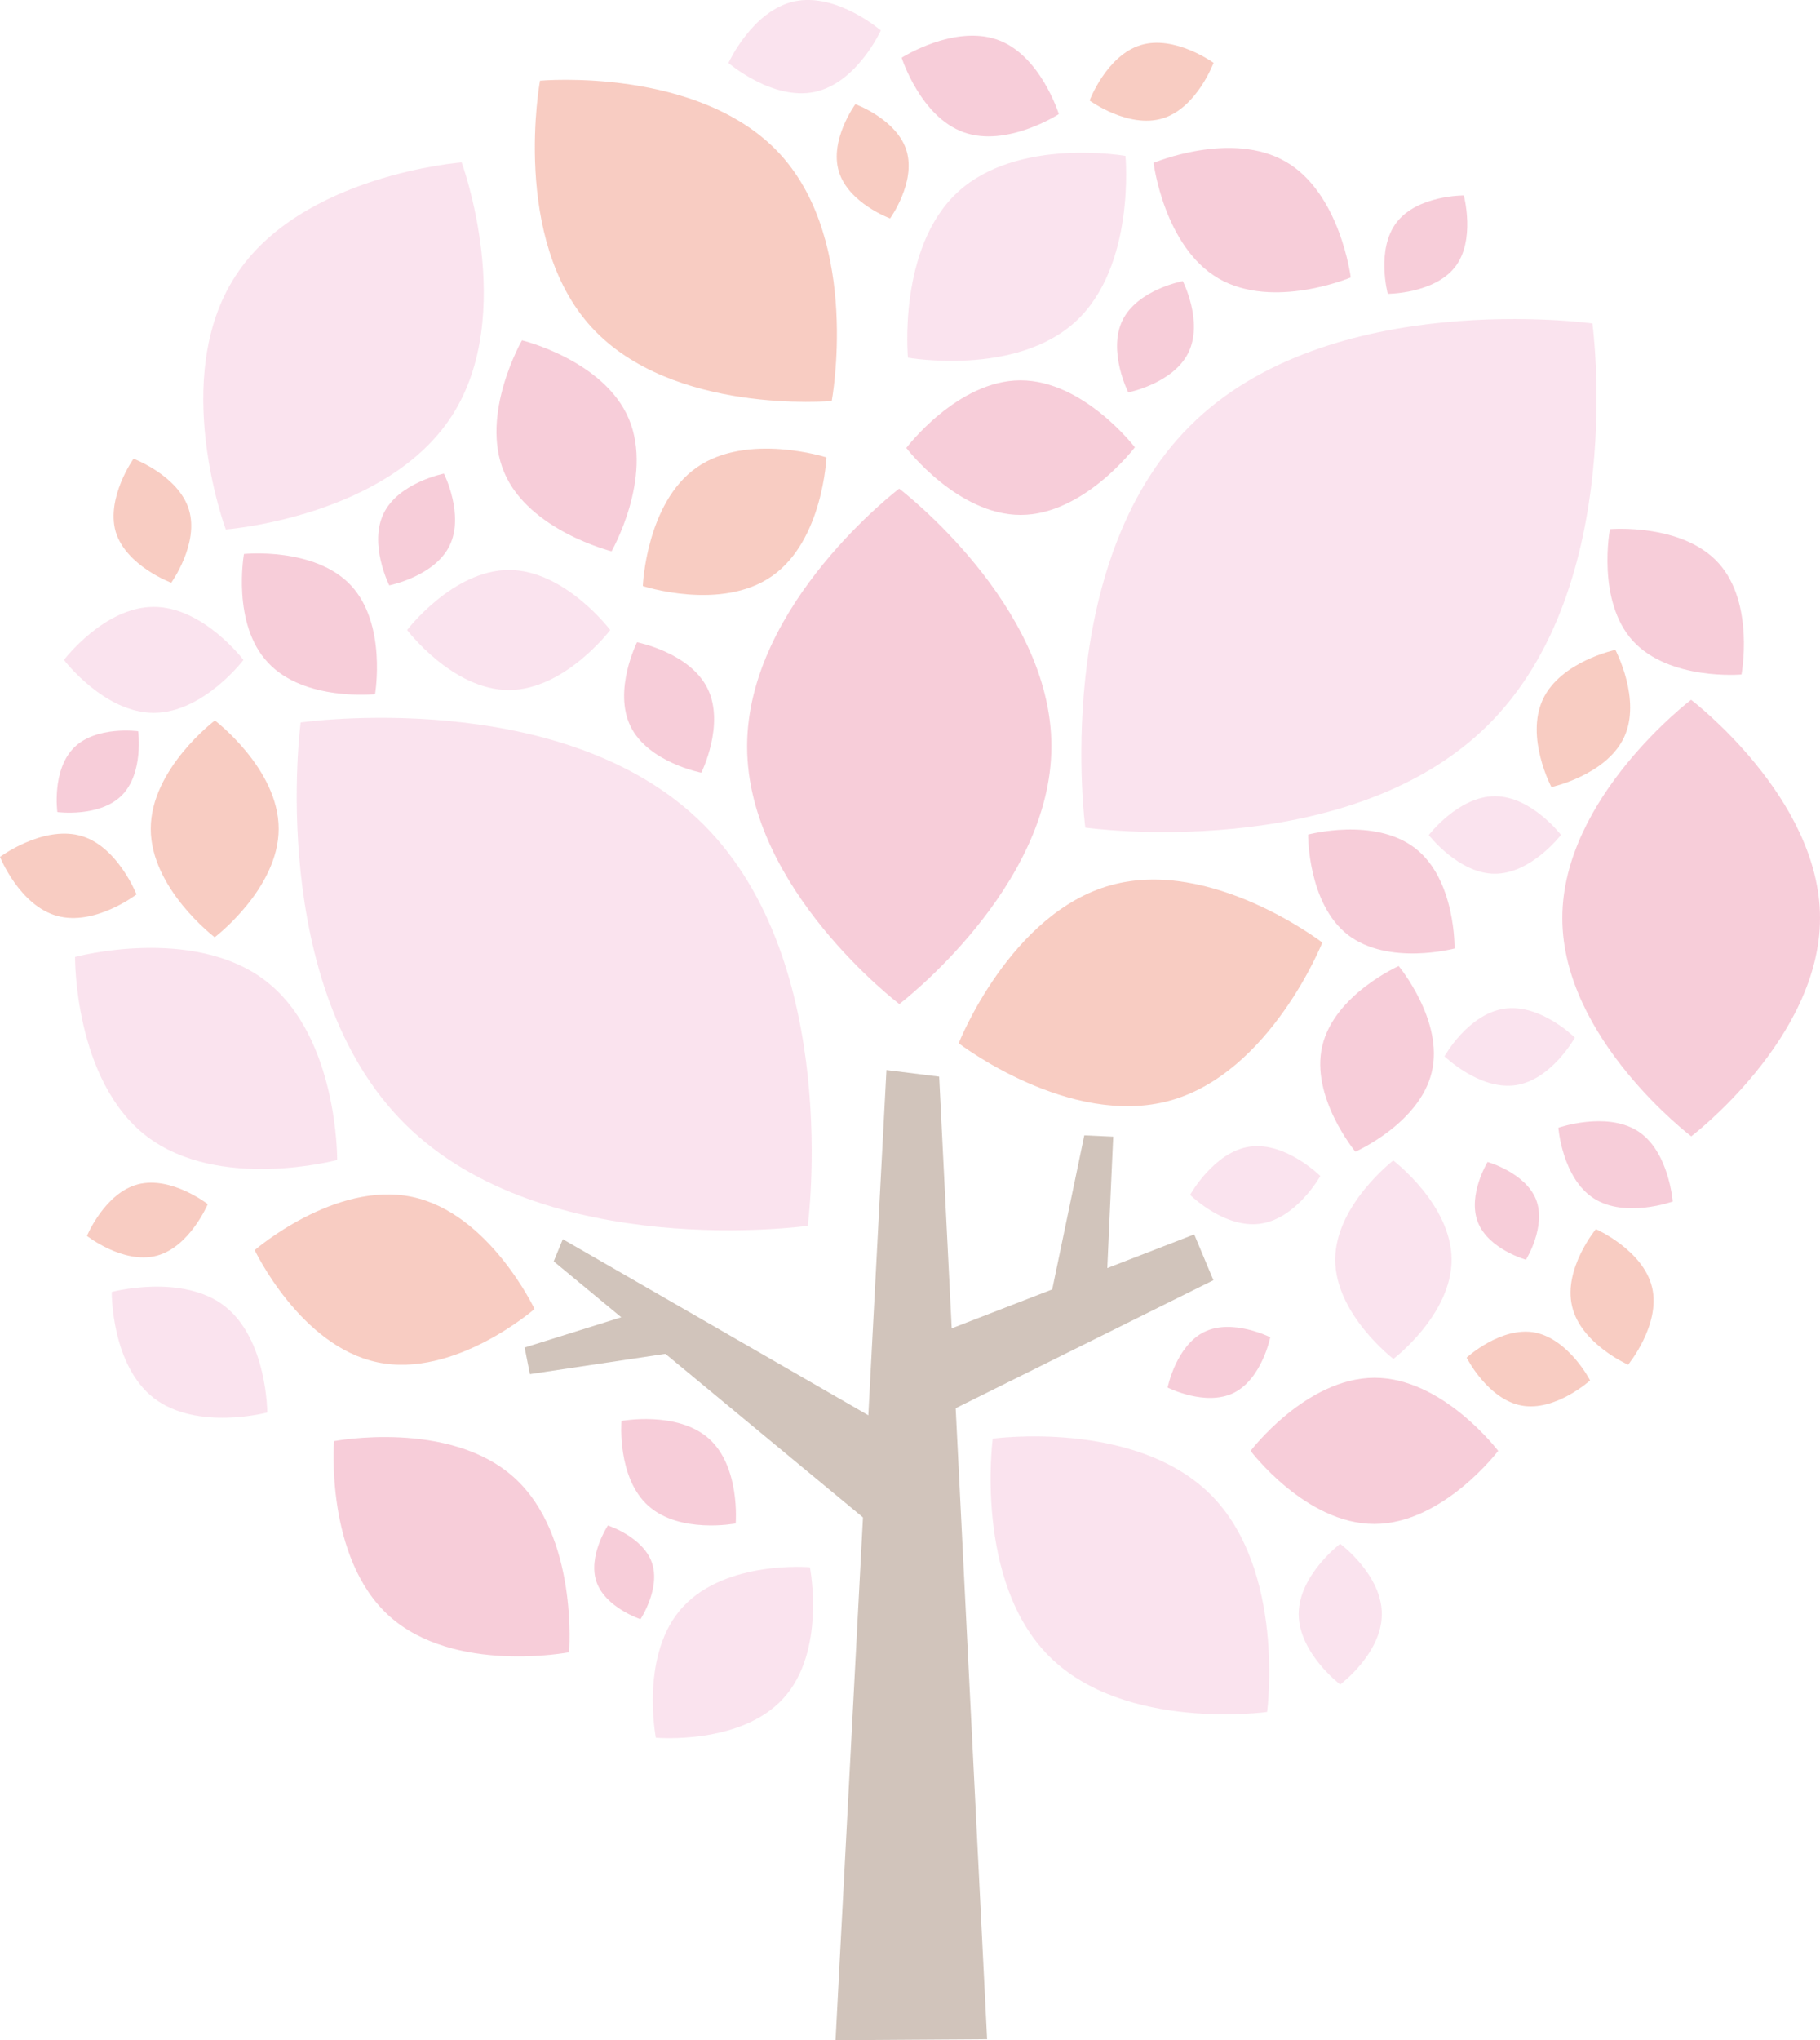 <svg xmlns="http://www.w3.org/2000/svg" viewBox="0 0 110.11 123.38"><defs><style>.cls-1{opacity:0.5;}.cls-2{fill:#f09cb4;}.cls-2,.cls-3,.cls-4{fill-rule:evenodd;}.cls-3{fill:#f19a86;}.cls-4{fill:#f6c8dd;}.cls-5{fill:#a38a77;}</style></defs><g id="レイヤー_2" data-name="レイヤー 2"><g id="レイヤー_1-2" data-name="レイヤー 1"><g class="cls-1"><path class="cls-2" d="M38.15,43.93c-1.07-2.18.39-5.09.39-5.09s3.2.62,4.27,2.8-.38,5.09-.38,5.09S39.22,46.11,38.15,43.93Z"/><path class="cls-2" d="M94.52,55.52c0,7.29,7.8,13.2,7.8,13.2s7.79-5.92,7.79-13.2-7.8-13.2-7.8-13.2S94.52,48.23,94.52,55.52Z"/><path class="cls-2" d="M61.75,31.14c3.82,0,6.91-4.09,6.91-4.09S65.56,23,61.74,23s-6.91,4.09-6.91,4.09S57.93,31.14,61.75,31.14Z"/><path class="cls-2" d="M83.15,92.16c4.14,0,7.49-4.42,7.49-4.42s-3.35-4.43-7.49-4.42-7.49,4.42-7.49,4.42S79,92.17,83.15,92.16Z"/><path class="cls-2" d="M86.62,64.84c.75-3.1-2-6.42-2-6.42S80.74,60.14,80,63.24s2,6.41,2,6.41S85.88,67.94,86.62,64.84Z"/><path class="cls-2" d="M92.93,72.54C92.28,70.91,90,70.27,90,70.27s-1.23,2-.59,3.64,2.91,2.27,2.91,2.27S93.57,74.17,92.93,72.54Z"/><path class="cls-2" d="M73.72,16.84c3.31,1.92,8-.06,8-.06s-.63-5.09-3.93-7-8,.07-8,.07S70.42,14.92,73.72,16.84Z"/><path class="cls-2" d="M30.51,28.58C32,32.09,37,33.34,37,33.34s2.54-4.45,1.05-8-6.47-4.76-6.47-4.76S29,25.06,30.51,28.58Z"/><path class="cls-2" d="M4.47,45.22c-1.35,1.36-1,3.89-1,3.89s2.54.34,3.89-1,1-3.89,1-3.89S5.81,43.87,4.47,45.22Z"/><path class="cls-2" d="M16.22,40.08c2.19,2.35,6.47,1.9,6.47,1.9s.73-4.24-1.46-6.58-6.47-1.9-6.47-1.9S14,37.74,16.22,40.08Z"/><path class="cls-2" d="M39.22,91.06c1.91,1.72,5.29,1.07,5.29,1.07S44.8,88.7,42.89,87s-5.29-1.07-5.29-1.07S37.31,89.35,39.22,91.06Z"/><path class="cls-2" d="M23.55,97.73c3.93,3.53,10.88,2.19,10.88,2.19s.58-7.06-3.34-10.58-10.88-2.19-10.88-2.19S19.64,94.21,23.55,97.73Z"/><path class="cls-2" d="M45.2,45.14c0,8.6,9.21,15.58,9.21,15.58s9.2-7,9.2-15.59S54.4,29.55,54.4,29.55,45.2,36.53,45.2,45.14Z"/><path class="cls-2" d="M23.21,31.05c-.91,1.86.34,4.35.34,4.35s2.74-.54,3.65-2.4-.34-4.36-.34-4.36S24.12,29.18,23.21,31.05Z"/><path class="cls-2" d="M98.78,38.75C96.58,36.32,97.4,32,97.4,32s4.37-.38,6.57,2.05,1.39,6.74,1.39,6.74S101,41.18,98.78,38.75Z"/><path class="cls-2" d="M96.42,72.47c-1.91-1.23-2.14-4.27-2.14-4.27s2.86-1,4.77.18,2.15,4.28,2.15,4.28S98.33,73.7,96.42,72.47Z"/><path class="cls-2" d="M67.91,19.37c-.91,1.87.35,4.36.35,4.36s2.73-.54,3.64-2.41S71.56,17,71.56,17,68.82,17.51,67.91,19.37Z"/><path class="cls-2" d="M84.5,13.44c-1.27,1.64-.54,4.33-.54,4.33s2.79,0,4.06-1.61.54-4.34.54-4.34S85.77,11.8,84.5,13.44Z"/><path class="cls-2" d="M81.54,56.53c-2.44-1.9-2.4-6.06-2.4-6.06s4-1.08,6.47.82S88,57.36,88,57.36,84,58.43,81.54,56.53Z"/><path class="cls-2" d="M58.3,8c-2.62-.94-3.75-4.51-3.75-4.51s3.13-2,5.76-1.1,3.75,4.51,3.75,4.51S60.92,8.94,58.3,8Z"/><path class="cls-2" d="M36.09,95.67c.55,1.56,2.66,2.25,2.66,2.25s1.23-1.86.69-3.42-2.66-2.25-2.66-2.25S35.55,94.1,36.09,95.67Z"/><path class="cls-2" d="M74.63,84.24c1.72-.85,2.22-3.37,2.22-3.37s-2.3-1.16-4-.32-2.21,3.36-2.21,3.36S72.91,85.07,74.63,84.24Z"/><path class="cls-3" d="M47.22,9.35c4.87,5.35,3.1,14.9,3.1,14.9s-9.66.87-14.54-4.47-3.11-14.9-3.11-14.9S42.34,4,47.22,9.35Z"/><path class="cls-3" d="M9.12,50.12c0,3.62,3.87,6.56,3.87,6.56s3.87-2.94,3.87-6.56S13,43.57,13,43.57,9.12,46.5,9.12,50.12Z"/><path class="cls-3" d="M93.34,42.3c-1.07,2.3.52,5.3.52,5.3s3.31-.72,4.39-3-.52-5.3-.52-5.3S94.41,40,93.34,42.3Z"/><path class="cls-3" d="M22.82,82.38c4.68,1,9.52-3.22,9.52-3.22s-2.74-5.8-7.41-6.78-9.52,3.22-9.52,3.22S18.15,81.39,22.82,82.38Z"/><path class="cls-3" d="M95.11,79c-.54-2.27,1.44-4.67,1.44-4.67s2.86,1.26,3.4,3.52-1.45,4.68-1.45,4.68S95.64,81.27,95.11,79Z"/><path class="cls-3" d="M46.72,34.83C49.79,32.68,50,27.66,50,27.66s-4.79-1.53-7.85.61-3.26,7.17-3.26,7.17S43.65,37,46.72,34.83Z"/><path class="cls-3" d="M92.86,80.58c-2.06-.38-4.13,1.52-4.13,1.52S90,84.62,92.05,85s4.15-1.52,4.15-1.52S94.93,81,92.86,80.58Z"/><path class="cls-3" d="M7,32.16c.63,2.07,3.36,3.08,3.36,3.08s1.7-2.36,1.07-4.42-3.35-3.08-3.35-3.08S6.41,30.09,7,32.16Z"/><path class="cls-3" d="M50.75,10.37c.58,1.92,3.1,2.84,3.1,2.84s1.57-2.17,1-4.08S51.75,6.3,51.75,6.3,50.17,8.46,50.75,10.37Z"/><path class="cls-3" d="M70.34,7.16c2.07-.63,3.08-3.36,3.08-3.36S71.06,2.09,69,2.73s-3.08,3.35-3.08,3.35S68.26,7.79,70.34,7.16Z"/><path class="cls-3" d="M3.46,55.39c2.28.63,4.8-1.3,4.8-1.3s-1.18-3-3.46-3.57S0,51.82,0,51.82,1.18,54.77,3.46,55.39Z"/><path class="cls-3" d="M67.21,53.53C73.29,51.84,80,57,80,57s-3.14,7.88-9.22,9.56S58,63.09,58,63.09,61.11,55.21,67.21,53.53Z"/><path class="cls-3" d="M9.48,75.94c2-.53,3.09-3.12,3.09-3.12s-2.21-1.72-4.22-1.2-3.09,3.12-3.09,3.12S7.46,76.47,9.48,75.94Z"/><path class="cls-4" d="M9.31,84.55c2.6,2,6.86.87,6.86.87s0-4.41-2.56-6.42-6.85-.87-6.85-.87S6.71,82.54,9.31,84.55Z"/><path class="cls-4" d="M42.53,49.83c8.47,8.42,6.34,24.3,6.34,24.3S33,76.37,24.53,68s-6.34-24.31-6.34-24.31S34.06,41.41,42.53,49.83Z"/><path class="cls-4" d="M73.23,90.37c4.58,4.56,3.43,13.16,3.43,13.16s-8.59,1.2-13.17-3.35S60.06,87,60.06,87,68.64,85.82,73.23,90.37Z"/><path class="cls-4" d="M72,25.75c-8.47,8.42-6.34,24.3-6.34,24.3S81.48,52.29,90,43.87s6.34-24.31,6.34-24.31S80.42,17.33,72,25.75Z"/><path class="cls-4" d="M14.24,16.7c-4,6.13-.58,15.32-.58,15.32s9.74-.75,13.69-6.89.58-15.31.58-15.31S18.18,10.57,14.24,16.7Z"/><path class="cls-4" d="M8.84,68.69c4.39,3.39,11.56,1.46,11.56,1.46s.07-7.43-4.31-10.82S4.54,57.87,4.54,57.87,4.47,65.3,8.84,68.69Z"/><path class="cls-4" d="M47.4,102.7c-2.58,2.85-7.72,2.39-7.72,2.39s-1-5.08,1.64-7.92S49,94.78,49,94.78,50,99.85,47.4,102.7Z"/><path class="cls-4" d="M57.93,11.63c-3.63,3.36-3,10-3,10s6.53,1.16,10.16-2.2,3-10,3-10S61.56,8.27,57.93,11.63Z"/><path class="cls-4" d="M48.07.08c-2.56.55-4,3.73-4,3.73s2.66,2.29,5.22,1.75,4-3.72,4-3.72S50.63-.46,48.07.08Z"/><path class="cls-4" d="M80.78,76.18c0,3.3,3.52,6,3.52,6s3.52-2.67,3.52-6-3.53-6-3.53-6S80.78,72.89,80.78,76.18Z"/><path class="cls-4" d="M78.57,97.61c0,2.35,2.51,4.26,2.51,4.26S83.6,100,83.6,97.61s-2.52-4.25-2.52-4.25S78.57,95.26,78.57,97.61Z"/><path class="cls-4" d="M90.44,52.84c2.2,0,4-2.35,4-2.35s-1.79-2.34-4-2.34-4,2.35-4,2.35S88.25,52.84,90.44,52.84Z"/><path class="cls-4" d="M9.3,43.11c3,0,5.43-3.2,5.43-3.2S12.3,36.7,9.3,36.7s-5.43,3.21-5.43,3.21S6.3,43.11,9.3,43.11Z"/><path class="cls-4" d="M30.78,41.73c3.39,0,6.14-3.63,6.14-3.63s-2.75-3.64-6.14-3.63-6.15,3.63-6.15,3.63S27.38,41.73,30.78,41.73Z"/><path class="cls-4" d="M91.67,65.63c2.18-.3,3.61-2.88,3.61-2.88S93.19,60.67,91,61s-3.61,2.88-3.61,2.88S89.5,65.93,91.67,65.63Z"/><path class="cls-4" d="M76.27,74c2.17-.31,3.61-2.88,3.61-2.88s-2.09-2.08-4.26-1.78S72,72.26,72,72.26,74.1,74.33,76.27,74Z"/><polygon class="cls-5" points="53.63 64.71 50.55 123.38 59.72 123.32 56.82 65.11 53.63 64.71"/><polygon class="cls-5" points="53.86 93.13 33.5 76.28 34.05 74.94 56.41 87.82 53.86 93.13"/><polygon class="cls-5" points="54.22 81.63 55.1 86.51 73.41 77.42 72.25 74.65 54.22 81.63"/><polygon class="cls-5" points="39.09 79.19 31.74 81.49 32.06 83.1 41.07 81.75 39.09 79.19"/><polygon class="cls-5" points="63.35 79.46 65.6 68.66 67.35 68.74 66.89 78.92 63.35 79.46"/></g></g></g></svg>